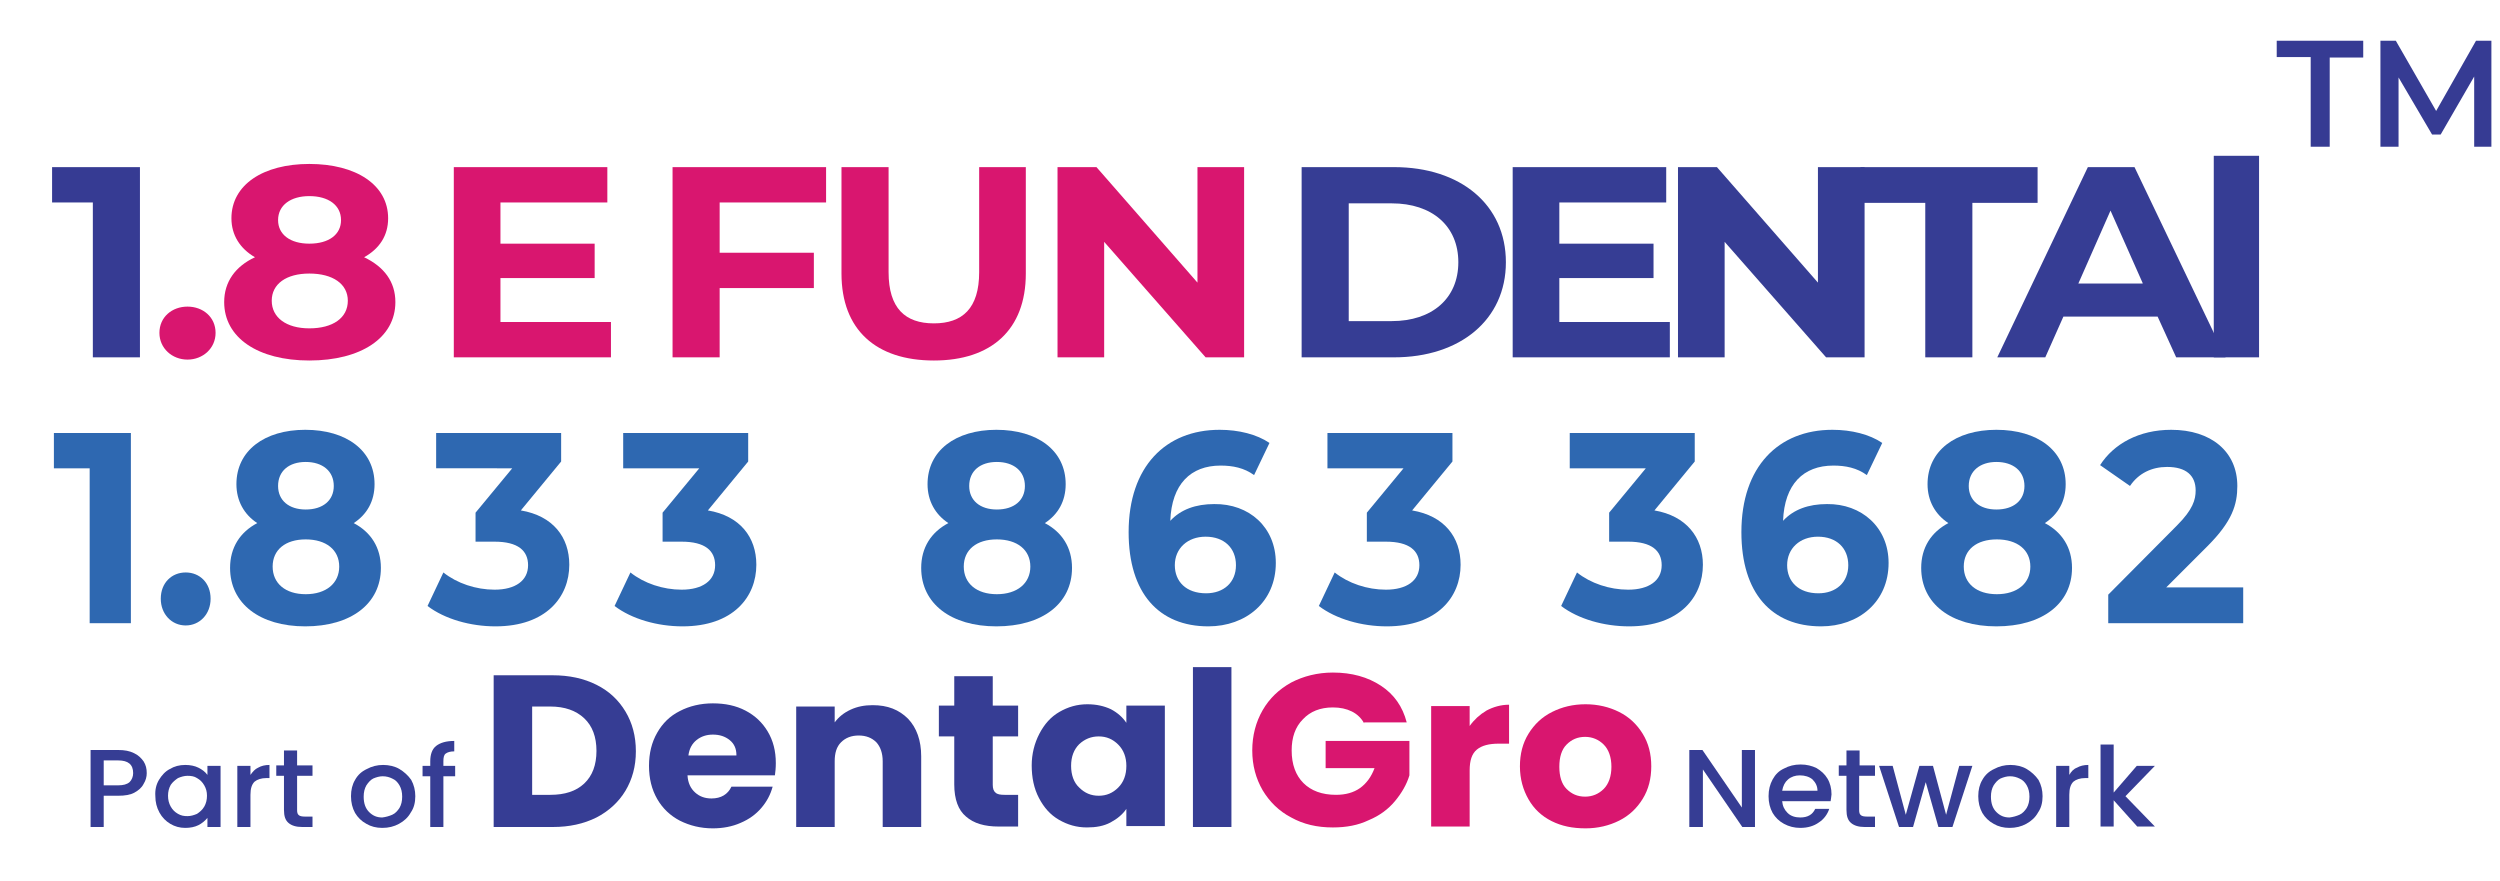 <?xml version="1.0" encoding="utf-8"?>
<!-- Generator: Adobe Illustrator 28.0.0, SVG Export Plug-In . SVG Version: 6.00 Build 0)  -->
<svg version="1.1" id="Layer_1" xmlns="http://www.w3.org/2000/svg" xmlns:xlink="http://www.w3.org/1999/xlink" x="0px" y="0px"
	 viewBox="0 0 552 194.5" style="enable-background:new 0 0 552 194.5;" xml:space="preserve">
<g>
	<g>
		<g>
			<path style="fill:#363D94;" d="M131.7,151.2c2.8,1.4,4.9,3.4,6.4,5.9c1.5,2.5,2.3,5.4,2.3,8.8c0,3.3-0.8,6.2-2.3,8.7
				c-1.5,2.5-3.7,4.5-6.4,5.9c-2.8,1.4-6,2.1-9.6,2.1h-13.1v-33.5H122C125.7,149.1,128.9,149.8,131.7,151.2z M129,173
				c1.8-1.7,2.7-4.1,2.7-7.2c0-3.1-0.9-5.5-2.7-7.2c-1.8-1.7-4.3-2.6-7.5-2.6h-4v19.5h4C124.7,175.5,127.2,174.7,129,173z"/>
			<path style="fill:#363D94;" d="M171.1,171.2h-19.3c0.1,1.7,0.7,2.9,1.7,3.8c1,0.9,2.2,1.3,3.6,1.3c2.1,0,3.6-0.9,4.4-2.6h9.1
				c-0.5,1.8-1.3,3.3-2.5,4.7c-1.2,1.4-2.7,2.5-4.6,3.3c-1.8,0.8-3.9,1.2-6.1,1.2c-2.7,0-5.1-0.6-7.3-1.7c-2.1-1.1-3.8-2.7-5-4.8
				c-1.2-2.1-1.8-4.5-1.8-7.3c0-2.8,0.6-5.2,1.8-7.3c1.2-2.1,2.8-3.7,5-4.8c2.1-1.1,4.6-1.7,7.3-1.7c2.7,0,5.1,0.5,7.2,1.6
				c2.1,1.1,3.7,2.6,4.9,4.6c1.2,2,1.8,4.3,1.8,7C171.3,169.6,171.2,170.4,171.1,171.2z M162.6,166.7c0-1.4-0.5-2.5-1.5-3.3
				c-1-0.8-2.2-1.2-3.7-1.2c-1.4,0-2.6,0.4-3.6,1.2c-1,0.8-1.6,1.9-1.8,3.4H162.6z"/>
			<path style="fill:#363D94;" d="M200.5,158.7c1.9,2,2.9,4.8,2.9,8.3v15.6h-8.5v-14.5c0-1.8-0.5-3.2-1.4-4.2c-1-1-2.3-1.5-3.9-1.5
				c-1.6,0-2.9,0.5-3.9,1.5c-1,1-1.4,2.4-1.4,4.2v14.5h-8.5v-26.6h8.5v3.5c0.9-1.2,2-2.1,3.5-2.8c1.5-0.7,3.1-1,4.9-1
				C196,155.7,198.5,156.7,200.5,158.7z"/>
			<path style="fill:#363D94;" d="M224.8,175.6v6.9h-4.3c-3.1,0-5.5-0.7-7.2-2.2c-1.7-1.4-2.6-3.8-2.6-7.1v-10.6h-3.4v-6.8h3.4v-6.5
				h8.5v6.5h5.6v6.8h-5.6v10.7c0,0.8,0.2,1.4,0.6,1.7c0.4,0.4,1.1,0.5,2,0.5H224.8z"/>
			<path style="fill:#363D94;" d="M229.5,162c1.1-2.1,2.5-3.7,4.4-4.8c1.9-1.1,3.9-1.7,6.2-1.7c2,0,3.7,0.4,5.2,1.1
				c1.5,0.8,2.6,1.8,3.4,3v-3.8h8.5v26.6h-8.5v-3.8c-0.8,1.2-2,2.2-3.5,3c-1.5,0.8-3.2,1.1-5.2,1.1c-2.3,0-4.3-0.6-6.2-1.7
				c-1.9-1.1-3.3-2.7-4.4-4.8c-1.1-2.1-1.6-4.5-1.6-7.2C227.8,166.5,228.4,164.1,229.5,162z M246.9,164.4c-1.2-1.2-2.6-1.8-4.3-1.8
				s-3.1,0.6-4.3,1.7c-1.2,1.2-1.8,2.8-1.8,4.8c0,2,0.6,3.7,1.8,4.8c1.2,1.2,2.6,1.8,4.3,1.8s3.1-0.6,4.3-1.8
				c1.2-1.2,1.8-2.8,1.8-4.8C248.7,167.2,248.1,165.6,246.9,164.4z"/>
			<path style="fill:#363D94;" d="M271.9,147.3v35.3h-8.5v-35.3H271.9z"/>
			<path style="fill:#D9166F;" d="M301.2,159.7c-0.6-1.1-1.5-2-2.7-2.6c-1.2-0.6-2.6-0.9-4.2-0.9c-2.8,0-5,0.9-6.6,2.6
				c-1.7,1.7-2.5,4-2.5,6.9c0,3.1,0.9,5.5,2.6,7.2c1.7,1.7,4.1,2.6,7.2,2.6c2.1,0,3.9-0.5,5.3-1.5c1.4-1,2.5-2.5,3.2-4.4h-10.8v-6
				h18.5v7.6c-0.6,2-1.7,3.9-3.2,5.7c-1.5,1.8-3.4,3.2-5.8,4.2c-2.3,1.1-4.9,1.6-7.9,1.6c-3.5,0-6.5-0.7-9.2-2.2
				c-2.7-1.4-4.8-3.5-6.3-6c-1.5-2.6-2.3-5.5-2.3-8.8c0-3.3,0.8-6.3,2.3-8.9c1.5-2.6,3.6-4.6,6.3-6.1c2.7-1.4,5.8-2.2,9.2-2.2
				c4.2,0,7.7,1,10.6,2.9c2.9,1.9,4.8,4.6,5.7,8.1H301.2z"/>
			<path style="fill:#D9166F;" d="M328.2,156.9c1.5-0.8,3.2-1.3,5-1.3v8.6h-2.3c-2.1,0-3.7,0.4-4.8,1.3c-1.1,0.9-1.6,2.4-1.6,4.6
				v12.4H316v-26.6h8.5v4.4C325.5,158.9,326.7,157.8,328.2,156.9z"/>
			<path style="fill:#D9166F;" d="M342.6,181.3c-2.2-1.1-3.9-2.7-5.1-4.8c-1.2-2.1-1.9-4.5-1.9-7.3c0-2.7,0.6-5.1,1.9-7.2
				c1.3-2.1,3-3.7,5.2-4.8c2.2-1.1,4.6-1.7,7.4-1.7c2.7,0,5.2,0.6,7.4,1.7c2.2,1.1,3.9,2.7,5.2,4.8c1.3,2.1,1.9,4.5,1.9,7.2
				c0,2.7-0.6,5.1-1.9,7.2c-1.3,2.1-3,3.7-5.2,4.8c-2.2,1.1-4.7,1.7-7.4,1.7C347.2,182.9,344.8,182.4,342.6,181.3z M354.1,174.2
				c1.1-1.1,1.7-2.8,1.7-4.9c0-2.1-0.6-3.8-1.7-4.9c-1.1-1.1-2.5-1.7-4.1-1.7c-1.7,0-3,0.6-4.1,1.7c-1.1,1.1-1.6,2.8-1.6,4.9
				c0,2.1,0.5,3.8,1.6,4.9c1.1,1.1,2.4,1.7,4.1,1.7C351.6,175.9,353,175.3,354.1,174.2z"/>
		</g>
	</g>
	<g>
		<path style="fill:#363D94;" d="M387.6,182.6h-2.9l-8.7-12.7v12.7H373v-17h2.9l8.7,12.7v-12.7h2.9V182.6z"/>
		<path style="fill:#363D94;" d="M404.2,176.9h-10.7c0.1,1.1,0.5,1.9,1.2,2.6c0.7,0.7,1.7,1,2.8,1c1.6,0,2.7-0.6,3.3-1.9h3.1
			c-0.4,1.2-1.2,2.3-2.3,3c-1.1,0.8-2.5,1.2-4.1,1.2c-1.3,0-2.5-0.3-3.6-0.9c-1.1-0.6-1.9-1.4-2.5-2.4c-0.6-1.1-0.9-2.3-0.9-3.7
			c0-1.4,0.3-2.6,0.9-3.7c0.6-1.1,1.4-1.9,2.5-2.4c1.1-0.6,2.3-0.9,3.7-0.9c1.3,0,2.5,0.3,3.5,0.8c1,0.6,1.8,1.3,2.4,2.3
			c0.6,1,0.9,2.2,0.9,3.5C404.3,176,404.3,176.5,404.2,176.9z M401.3,174.6c0-1-0.4-1.8-1.1-2.5c-0.7-0.6-1.7-0.9-2.8-0.9
			c-1,0-1.9,0.3-2.6,0.9c-0.7,0.6-1.1,1.4-1.3,2.5H401.3z"/>
		<path style="fill:#363D94;" d="M410.5,171.4v7.5c0,0.5,0.1,0.9,0.4,1.1c0.2,0.2,0.7,0.3,1.3,0.3h1.8v2.3h-2.3
			c-1.3,0-2.3-0.3-3-0.9c-0.7-0.6-1-1.5-1-2.9v-7.5h-1.7v-2.3h1.7v-3.3h2.9v3.3h3.4v2.3H410.5z"/>
		<path style="fill:#363D94;" d="M435.5,169.1l-4.4,13.5h-3.1l-2.8-9.9l-2.8,9.9h-3.1l-4.4-13.5h3l2.9,10.8l3-10.8h3l2.9,10.8
			l2.9-10.8H435.5z"/>
		<path style="fill:#363D94;" d="M440.2,181.9c-1.1-0.6-1.9-1.4-2.5-2.4c-0.6-1.1-0.9-2.3-0.9-3.7c0-1.4,0.3-2.6,0.9-3.6
			c0.6-1.1,1.5-1.9,2.6-2.4c1.1-0.6,2.3-0.9,3.6-0.9c1.3,0,2.6,0.3,3.6,0.9s1.9,1.4,2.6,2.4c0.6,1.1,0.9,2.3,0.9,3.6
			c0,1.4-0.3,2.6-1,3.6c-0.6,1.1-1.5,1.9-2.6,2.5c-1.1,0.6-2.3,0.9-3.7,0.9C442.4,182.8,441.2,182.5,440.2,181.9z M445.9,179.9
			c0.7-0.3,1.2-0.9,1.6-1.5c0.4-0.7,0.6-1.5,0.6-2.5c0-1-0.2-1.8-0.6-2.5c-0.4-0.7-0.9-1.2-1.6-1.5c-0.6-0.3-1.3-0.5-2.1-0.5
			c-0.7,0-1.4,0.2-2.1,0.5c-0.6,0.3-1.1,0.9-1.5,1.5c-0.4,0.7-0.6,1.5-0.6,2.5c0,1.5,0.4,2.6,1.2,3.4c0.8,0.8,1.7,1.2,2.9,1.2
			C444.5,180.4,445.2,180.2,445.9,179.9z"/>
		<path style="fill:#363D94;" d="M458.6,169.5c0.7-0.4,1.5-0.6,2.5-0.6v2.9h-0.7c-1.1,0-2,0.3-2.6,0.8c-0.6,0.6-0.9,1.5-0.9,2.9v7.1
			h-2.9v-13.5h2.9v2C457.3,170.4,457.8,169.8,458.6,169.5z"/>
		<path style="fill:#363D94;" d="M469.3,175.8l6.5,6.7h-3.9l-5.2-5.8v5.8h-2.9v-18.1h2.9V175l5.1-5.9h4L469.3,175.8z"/>
	</g>
	<g>
		<g>
			<path style="fill:#363D94;" d="M31.7,173.1c-0.4,0.8-1.1,1.4-2,1.9c-0.9,0.5-2.1,0.7-3.6,0.7h-3.2v6.9H20v-17h6.1
				c1.4,0,2.5,0.2,3.5,0.7c0.9,0.4,1.6,1.1,2.1,1.8c0.5,0.8,0.7,1.6,0.7,2.6C32.4,171.5,32.2,172.3,31.7,173.1z M28.6,172.7
				c0.5-0.5,0.8-1.2,0.8-2c0-1.9-1.1-2.8-3.3-2.8h-3.2v5.5h3.2C27.2,173.4,28,173.2,28.6,172.7z"/>
			<path style="fill:#363D94;" d="M35.1,172.2c0.6-1,1.4-1.9,2.4-2.4c1-0.6,2.1-0.9,3.4-0.9c1.1,0,2.1,0.2,2.9,0.6
				c0.8,0.4,1.5,0.9,2,1.6v-2h2.9v13.5h-2.9v-2c-0.5,0.6-1.2,1.2-2,1.6s-1.8,0.6-2.9,0.6c-1.2,0-2.3-0.3-3.3-0.9
				c-1-0.6-1.8-1.4-2.4-2.5c-0.6-1.1-0.9-2.3-0.9-3.6C34.2,174.4,34.5,173.2,35.1,172.2z M45.1,173.4c-0.4-0.7-0.9-1.2-1.6-1.6
				c-0.6-0.4-1.3-0.5-2.1-0.5c-0.7,0-1.4,0.2-2.1,0.5c-0.6,0.4-1.2,0.9-1.6,1.5c-0.4,0.7-0.6,1.5-0.6,2.4s0.2,1.7,0.6,2.4
				c0.4,0.7,0.9,1.2,1.6,1.6c0.7,0.4,1.3,0.5,2.1,0.5c0.7,0,1.4-0.2,2.1-0.5c0.6-0.4,1.2-0.9,1.6-1.6c0.4-0.7,0.6-1.5,0.6-2.4
				S45.5,174.1,45.1,173.4z"/>
			<path style="fill:#363D94;" d="M57,169.5c0.7-0.4,1.5-0.6,2.5-0.6v2.9h-0.7c-1.1,0-2,0.3-2.6,0.8c-0.6,0.6-0.9,1.5-0.9,2.9v7.1
				h-2.9v-13.5h2.9v2C55.8,170.4,56.3,169.8,57,169.5z"/>
			<path style="fill:#363D94;" d="M65.6,171.4v7.5c0,0.5,0.1,0.9,0.4,1.1c0.2,0.2,0.7,0.3,1.3,0.3H69v2.3h-2.3c-1.3,0-2.3-0.3-3-0.9
				s-1-1.5-1-2.9v-7.5H61v-2.3h1.7v-3.3h2.9v3.3H69v2.3H65.6z"/>
			<path style="fill:#363D94;" d="M80.9,181.9c-1.1-0.6-1.9-1.4-2.5-2.4c-0.6-1.1-0.9-2.3-0.9-3.7c0-1.4,0.3-2.6,0.9-3.6
				c0.6-1.1,1.5-1.9,2.6-2.4c1.1-0.6,2.3-0.9,3.6-0.9c1.3,0,2.6,0.3,3.6,0.9s1.9,1.4,2.6,2.4c0.6,1.1,0.9,2.3,0.9,3.6
				c0,1.4-0.3,2.6-1,3.6c-0.6,1.1-1.5,1.9-2.6,2.5c-1.1,0.6-2.3,0.9-3.7,0.9C83.1,182.8,81.9,182.5,80.9,181.9z M86.6,179.9
				c0.7-0.3,1.2-0.9,1.6-1.5c0.4-0.7,0.6-1.5,0.6-2.5c0-1-0.2-1.8-0.6-2.5c-0.4-0.7-0.9-1.2-1.6-1.5c-0.6-0.3-1.3-0.5-2.1-0.5
				c-0.7,0-1.4,0.2-2.1,0.5c-0.6,0.3-1.1,0.9-1.5,1.5c-0.4,0.7-0.6,1.5-0.6,2.5c0,1.5,0.4,2.6,1.2,3.4c0.8,0.8,1.7,1.2,2.9,1.2
				C85.2,180.4,85.9,180.2,86.6,179.9z"/>
			<path style="fill:#363D94;" d="M100.5,171.4h-2.6v11.2H95v-11.2h-1.7v-2.3H95v-1c0-1.5,0.4-2.7,1.3-3.4c0.9-0.7,2.2-1.1,4-1.1
				v2.3c-0.9,0-1.5,0.2-1.9,0.5c-0.4,0.3-0.5,0.9-0.5,1.7v1h2.6V171.4z"/>
		</g>
	</g>
</g>
<g>
	<path style="fill:#363B93;" d="M30.9,36.9v42H20.5V44.7h-9v-7.8H30.9z"/>
	<path style="fill:#D9166F;" d="M35.2,73.5c0-3.5,2.8-5.8,6.2-5.8s6.2,2.3,6.2,5.8c0,3.4-2.8,5.9-6.2,5.9S35.2,76.9,35.2,73.5z"/>
	<path style="fill:#D9166F;" d="M87.3,66.7c0,7.9-7.6,12.9-19,12.9c-11.3,0-18.8-5-18.8-12.9c0-4.5,2.5-7.9,6.8-9.9
		c-3.3-1.9-5.2-4.9-5.2-8.6c0-7.4,7-12,17.2-12c10.3,0,17.4,4.6,17.4,12c0,3.8-1.9,6.7-5.3,8.6C84.8,58.9,87.3,62.2,87.3,66.7z
		 M76.8,66.4c0-3.7-3.3-6-8.5-6c-5.1,0-8.3,2.3-8.3,6s3.2,6.1,8.3,6.1C73.5,72.5,76.8,70.2,76.8,66.4z M61.4,48.6
		c0,3.2,2.7,5.2,6.9,5.2c4.3,0,7-2,7-5.2c0-3.3-2.8-5.3-7-5.3C64.2,43.3,61.4,45.3,61.4,48.6z"/>
	<path style="fill:#D9166F;" d="M134.9,71.1v7.8h-34.7v-42h33.9v7.8h-23.6v9.1h20.8v7.6h-20.8v9.7H134.9z"/>
	<path style="fill:#D9166F;" d="M158.9,44.7v11.1h20.8v7.8h-20.8v15.3h-10.4v-42h33.9v7.8H158.9z"/>
	<path style="fill:#D9166F;" d="M185.8,60.4V36.9h10.4v23.2c0,8,3.7,11.3,10,11.3c6.3,0,10-3.3,10-11.3V36.9h10.3v23.5
		c0,12.4-7.6,19.2-20.3,19.2C193.4,79.6,185.8,72.8,185.8,60.4z"/>
	<path style="fill:#D9166F;" d="M274.7,36.9v42h-8.5l-22.4-25.5v25.5h-10.3v-42h8.6l22.3,25.5V36.9H274.7z"/>
	<path style="fill:#363D94;" d="M287.4,36.9h20.4c14.7,0,24.7,8.3,24.7,21c0,12.7-10.1,21-24.7,21h-20.4V36.9z M307.3,70.9
		c8.9,0,14.7-5,14.7-13c0-8-5.8-13-14.7-13h-9.5v26H307.3z"/>
	<path style="fill:#363D94;" d="M368.7,71.1v7.8h-34.7v-42h33.9v7.8h-23.6v9.1h20.8v7.6h-20.8v9.7H368.7z"/>
	<path style="fill:#363D94;" d="M411.7,36.9v42h-8.5l-22.4-25.5v25.5h-10.3v-42h8.6l22.3,25.5V36.9H411.7z"/>
	<path style="fill:#363D94;" d="M425.2,44.8h-14.4v-7.9h39.1v7.9h-14.4v34.1h-10.4V44.8z"/>
	<path style="fill:#363D94;" d="M476.4,69.9h-20.8l-4,9H441l20-42h10.3l20.1,42h-10.9L476.4,69.9z M473.1,62.5L466,46.5l-7.1,16.1
		H473.1z"/>
	<path style="fill:#363D94;" d="M488.8,34.4h10v44.5h-10V34.4z"/>
</g>
<g>
	<path style="fill:#2E68B1;" d="M28.9,95.6v42h-9.1v-34.2h-7.9v-7.8H28.9z"/>
	<path style="fill:#2E68B1;" d="M35.5,132.2c0-3.5,2.4-5.8,5.5-5.8s5.5,2.3,5.5,5.8c0,3.4-2.4,5.9-5.5,5.9S35.5,135.6,35.5,132.2z"
		/>
	<path style="fill:#2E68B1;" d="M84.1,125.4c0,7.9-6.6,12.9-16.7,12.9c-10,0-16.6-5-16.6-12.9c0-4.5,2.2-7.9,6-9.9
		c-2.9-1.9-4.6-4.9-4.6-8.6c0-7.4,6.2-12,15.2-12c9.1,0,15.3,4.6,15.3,12c0,3.8-1.7,6.7-4.6,8.6C81.9,117.5,84.1,120.9,84.1,125.4z
		 M74.9,125.1c0-3.7-2.9-6-7.4-6c-4.5,0-7.3,2.3-7.3,6s2.8,6.1,7.3,6.1C72,131.2,74.9,128.8,74.9,125.1z M61.4,107.3
		c0,3.2,2.4,5.2,6.1,5.2c3.8,0,6.2-2,6.2-5.2c0-3.3-2.5-5.3-6.2-5.3C63.8,102,61.4,104,61.4,107.3z"/>
	<path style="fill:#2E68B1;" d="M125.7,124.7c0,7.1-5.1,13.6-16.3,13.6c-5.5,0-11.2-1.6-15-4.5l3.5-7.4c3,2.4,7.2,3.8,11.3,3.8
		c4.6,0,7.4-2,7.4-5.4c0-3.2-2.2-5.2-7.4-5.2H105v-6.4l8.1-9.8H96.3v-7.8h27.6v6.3l-8.9,10.8C122.1,113.9,125.7,118.6,125.7,124.7z"
		/>
	<path style="fill:#2E68B1;" d="M167,124.7c0,7.1-5.1,13.6-16.3,13.6c-5.5,0-11.2-1.6-15-4.5l3.5-7.4c3,2.4,7.2,3.8,11.3,3.8
		c4.6,0,7.4-2,7.4-5.4c0-3.2-2.2-5.2-7.4-5.2h-4.2v-6.4l8.1-9.8h-16.8v-7.8h27.6v6.3l-8.9,10.8C163.4,113.9,167,118.6,167,124.7z"/>
	<path style="fill:#2E68B1;" d="M236.7,125.4c0,7.9-6.6,12.9-16.7,12.9c-10,0-16.6-5-16.6-12.9c0-4.5,2.2-7.9,6-9.9
		c-2.9-1.9-4.6-4.9-4.6-8.6c0-7.4,6.2-12,15.2-12c9.1,0,15.3,4.6,15.3,12c0,3.8-1.7,6.7-4.6,8.6
		C234.5,117.5,236.7,120.9,236.7,125.4z M227.5,125.1c0-3.7-2.9-6-7.4-6c-4.5,0-7.3,2.3-7.3,6s2.8,6.1,7.3,6.1
		C224.6,131.2,227.5,128.8,227.5,125.1z M214,107.3c0,3.2,2.4,5.2,6.1,5.2c3.8,0,6.2-2,6.2-5.2c0-3.3-2.5-5.3-6.2-5.3
		C216.4,102,214,104,214,107.3z"/>
	<path style="fill:#2E68B1;" d="M281.7,124.3c0,8.6-6.6,14-14.9,14c-10.9,0-17.6-7.3-17.6-20.8c0-14.5,8.2-22.6,20.1-22.6
		c4.2,0,8.2,1,11,2.9l-3.4,7.1c-2.2-1.6-4.7-2.1-7.4-2.1c-6.6,0-10.8,4.1-11.1,12.2c2.3-2.5,5.6-3.7,9.7-3.7
		C275.8,111.2,281.7,116.4,281.7,124.3z M272.9,124.8c0-3.8-2.6-6.3-6.7-6.3c-4,0-6.8,2.6-6.8,6.3c0,3.6,2.5,6.2,6.9,6.2
		C270.2,131,272.9,128.6,272.9,124.8z"/>
	<path style="fill:#2E68B1;" d="M322.5,124.7c0,7.1-5.1,13.6-16.3,13.6c-5.5,0-11.2-1.6-15-4.5l3.5-7.4c3,2.4,7.2,3.8,11.3,3.8
		c4.6,0,7.4-2,7.4-5.4c0-3.2-2.2-5.2-7.4-5.2h-4.2v-6.4l8.1-9.8h-16.8v-7.8h27.6v6.3l-8.9,10.8C318.9,113.9,322.5,118.6,322.5,124.7
		z"/>
	<path style="fill:#2E68B1;" d="M376,124.7c0,7.1-5.1,13.6-16.3,13.6c-5.5,0-11.2-1.6-15-4.5l3.5-7.4c3,2.4,7.2,3.8,11.3,3.8
		c4.6,0,7.4-2,7.4-5.4c0-3.2-2.2-5.2-7.4-5.2h-4.2v-6.4l8.1-9.8h-16.8v-7.8h27.6v6.3l-8.9,10.8C372.3,113.9,376,118.6,376,124.7z"/>
	<path style="fill:#2E68B1;" d="M417,124.3c0,8.6-6.6,14-14.9,14c-10.9,0-17.6-7.3-17.6-20.8c0-14.5,8.2-22.6,20.1-22.6
		c4.2,0,8.2,1,11,2.9l-3.4,7.1c-2.2-1.6-4.7-2.1-7.4-2.1c-6.6,0-10.8,4.1-11.1,12.2c2.3-2.5,5.6-3.7,9.7-3.7
		C411,111.2,417,116.4,417,124.3z M408.1,124.8c0-3.8-2.6-6.3-6.7-6.3c-4,0-6.8,2.6-6.8,6.3c0,3.6,2.5,6.2,6.9,6.2
		C405.4,131,408.1,128.6,408.1,124.8z"/>
	<path style="fill:#2E68B1;" d="M457.5,125.4c0,7.9-6.6,12.9-16.7,12.9c-10,0-16.6-5-16.6-12.9c0-4.5,2.2-7.9,6-9.9
		c-2.9-1.9-4.6-4.9-4.6-8.6c0-7.4,6.2-12,15.2-12c9.1,0,15.3,4.6,15.3,12c0,3.8-1.7,6.7-4.6,8.6
		C455.3,117.5,457.5,120.9,457.5,125.4z M448.3,125.1c0-3.7-2.9-6-7.4-6c-4.5,0-7.3,2.3-7.3,6s2.8,6.1,7.3,6.1
		C445.4,131.2,448.3,128.8,448.3,125.1z M434.7,107.3c0,3.2,2.4,5.2,6.1,5.2c3.8,0,6.2-2,6.2-5.2c0-3.3-2.5-5.3-6.2-5.3
		C437.2,102,434.7,104,434.7,107.3z"/>
	<path style="fill:#2E68B1;" d="M495.3,129.7v7.9h-29.8v-6.3l15.2-15.3c3.5-3.5,4.1-5.7,4.1-7.7c0-3.3-2.1-5.2-6.3-5.2
		c-3.4,0-6.3,1.4-8.2,4.2l-6.6-4.6c3-4.7,8.6-7.8,15.7-7.8c8.8,0,14.6,4.8,14.6,12.4c0,4.1-1.1,7.8-6.6,13.3l-9.1,9.1H495.3z"/>
</g>
<g>
	<path style="fill:#363B93;" d="M510.1,12.6h-7.4V9h19.1v3.7h-7.4v19.7h-4.2V12.6z"/>
	<path style="fill:#363B93;" d="M546.3,32.4l0-15.5l-7.4,12.8H537l-7.4-12.6v15.3h-4V9h3.4l8.9,15.5L546.7,9h3.4l0,23.4H546.3z"/>
</g>
</svg>
